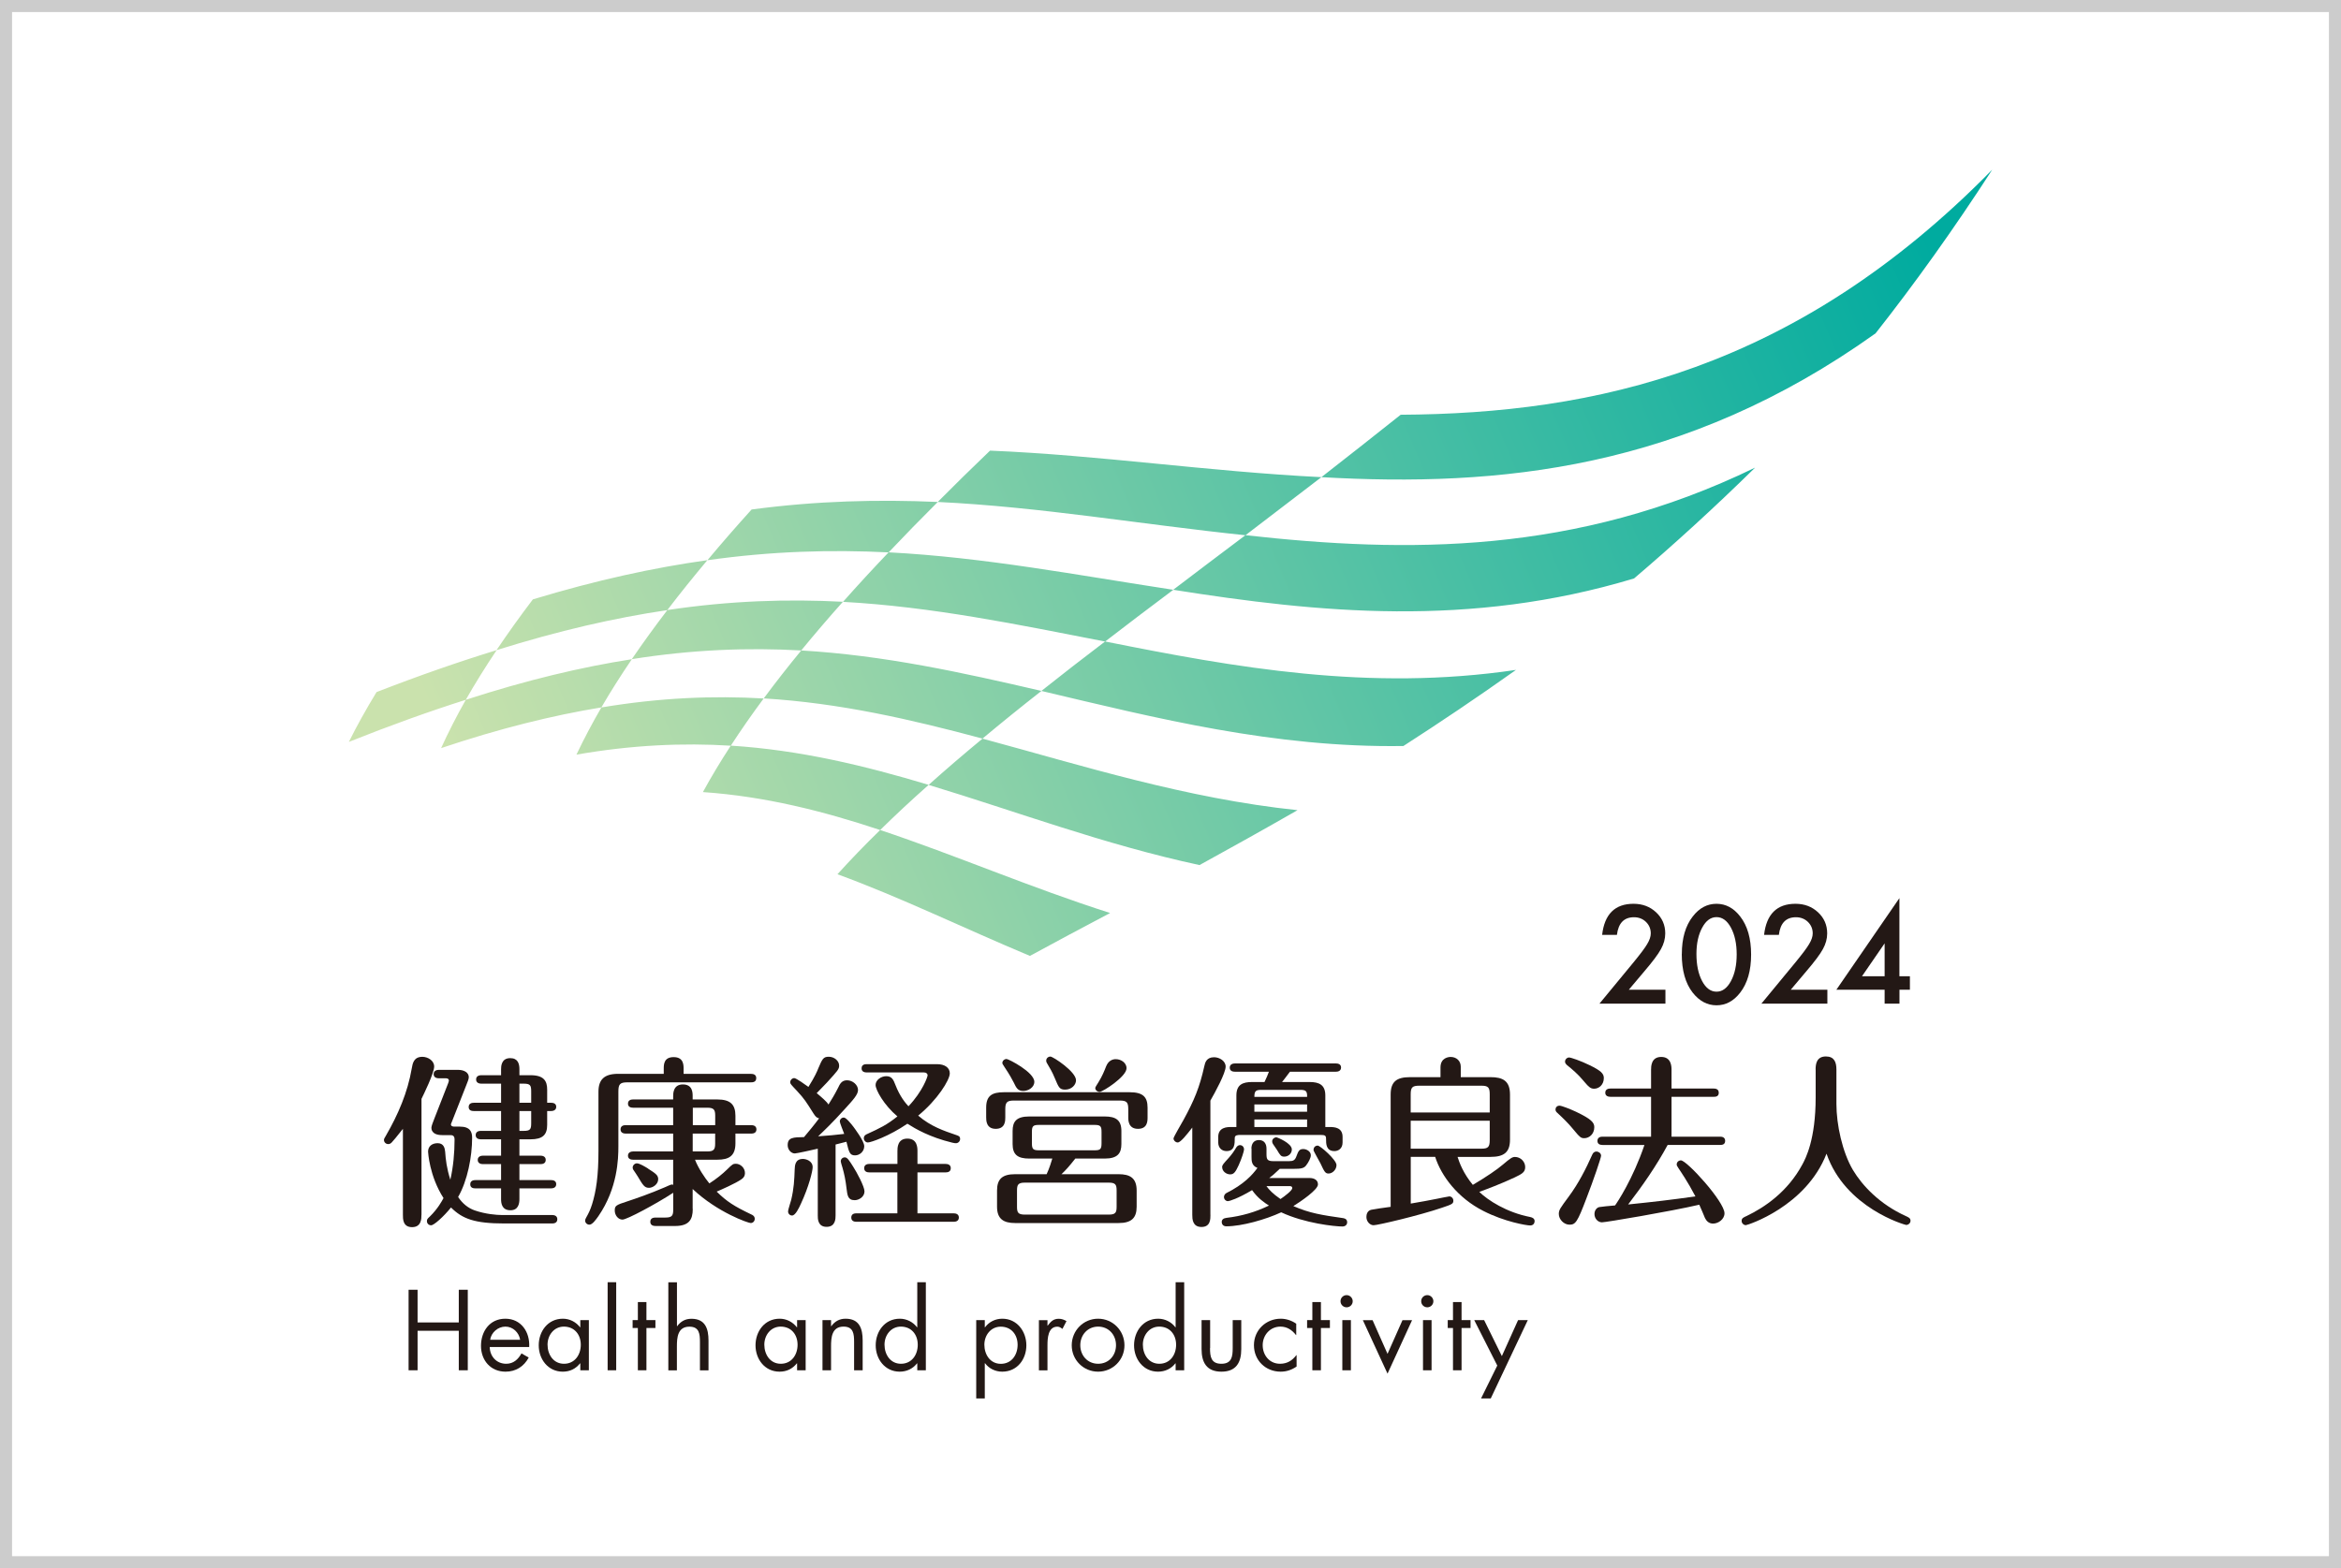 <?xml version="1.0" encoding="UTF-8"?>
<svg id="_レイヤー_2" data-name="レイヤー 2" xmlns="http://www.w3.org/2000/svg" xmlns:xlink="http://www.w3.org/1999/xlink" viewBox="0 0 388 260">
  <defs>
    <style>
      .cls-1 {
        fill: url(#linear-gradient);
      }

      .cls-1, .cls-2, .cls-3 {
        stroke-width: 0px;
      }

      .cls-2 {
        fill: #231815;
      }

      .cls-3 {
        fill: #ccc;
      }
    </style>
    <linearGradient id="linear-gradient" x1="-114.15" y1="164.86" x2="42.08" y2="8.63" gradientTransform="translate(284.84) skewX(-30)" gradientUnits="userSpaceOnUse">
      <stop offset=".05" stop-color="#cae2ad"/>
      <stop offset=".95" stop-color="#00ab9f"/>
    </linearGradient>
  </defs>
  <g id="_レイヤー_1-2" data-name="レイヤー 1">
    <g>
      <path class="cls-3" d="m386,2v256H2V2h384m2-2H0v260h388V0h0Z"/>
      <g>
        <g>
          <path class="cls-2" d="m69.85,201.41c0,.61,0,2.04-1.55,2.04s-1.52-1.4-1.52-2.04v-14.26c-1,1.28-1.67,2.07-1.86,2.26-.18.18-.34.27-.58.27-.37,0-.7-.3-.7-.67,0-.21.06-.28.34-.76,2.01-3.47,3.59-7.16,4.26-11.09.15-.88.34-1.95,1.77-1.95.88,0,1.95.61,1.95,1.61,0,1.1-1.8,4.75-2.1,5.36v19.22Zm21.66.03c.31,0,.86.09.86.7,0,.64-.58.7-.86.7h-7.92c-4.91,0-6.95-.76-8.84-2.65-1.22,1.52-2.83,2.95-3.29,2.95-.43,0-.7-.33-.7-.67,0-.31.06-.4.49-.79,1.31-1.28,1.98-2.53,2.26-3.05-2.35-3.65-2.56-7.62-2.56-7.7,0-.92.7-1.4,1.58-1.4,1,0,1.19.79,1.25,1.4.09,1.31.25,2.74.86,4.66.49-2.16.7-4.45.7-6.67,0-.67-.37-.73-.73-.73h-1.31c-1.8,0-1.8-1.04-1.8-1.22,0-.24.24-.91.49-1.52l2.26-5.79c.03-.09.15-.4.15-.49,0-.4-.4-.4-.54-.4h-1.13c-.28,0-.86-.09-.86-.7s.61-.7.86-.7h3.17c1,0,1.8.43,1.8,1.22,0,.31-.21.8-.4,1.28l-2.35,5.97c-.09.27-.21.46-.21.58,0,.36.46.36.58.36h.86c1.8,0,2.07.92,2.07,1.86,0,3.11-.76,7.1-2.32,9.81.73,1.1,1.68,1.86,2.77,2.23,1.77.61,3.6.76,4.51.76h8.31Zm-12.97-17.24c-.31,0-.86-.06-.86-.67,0-.64.58-.7.86-.7h4.51v-3.17h-3.29c-.27,0-.85-.09-.85-.7s.58-.7.85-.7h3.29v-1c0-.4,0-1.83,1.52-1.83,1.28,0,1.52.95,1.52,1.83v1h1.83c2.25,0,2.77.97,2.77,2.41v2.16h.64c.28,0,.86.06.86.67s-.58.7-.86.7h-.64v2.29c0,1.64-.73,2.4-2.77,2.4h-1.83v2.71h3.5c.28,0,.86.09.86.7,0,.64-.58.7-.86.7h-3.5v2.65h5.24c.28,0,.86.06.86.67,0,.64-.61.7-.86.7h-5.24v1.77c0,.76-.18,1.86-1.49,1.86-1.49,0-1.55-1.28-1.55-1.86v-1.77h-4.26c-.31,0-.85-.06-.85-.67,0-.64.58-.7.85-.7h4.26v-2.65h-3.02c-.27,0-.85-.09-.85-.7s.61-.7.85-.7h3.02v-2.71h-3.35c-.28,0-.86-.09-.86-.7,0-.64.61-.7.86-.7h3.35v-3.29h-4.51Zm9.5-1.37v-1.89c0-1-.15-1.28-1.25-1.28h-.7v3.17h1.95Zm-1.95,1.37v3.29h.7c1.1,0,1.25-.27,1.25-1.28v-2.01h-1.95Z"/>
          <path class="cls-2" d="m110.01,178.04v-.83c0-.7,0-1.95,1.64-1.95s1.65,1.28,1.65,1.95v.83h11.18c.24,0,.86.03.86.7s-.58.7-.86.7h-20.47c-1.22,0-1.52.27-1.52,1.52v9.14c0,2.01-.12,6.91-3.32,11.54-.4.55-.97,1.4-1.49,1.4-.37,0-.7-.31-.7-.67,0-.15.06-.3.15-.46.46-.82.7-1.31,1-2.25.67-2.16,1.06-4.66,1.06-8.9v-9.75c0-2.01.94-2.98,3.26-2.98h7.56Zm4.81,22.39c0,1.8-.64,2.83-2.96,2.83h-3.14c-.24,0-.94,0-.94-.7s.67-.7.94-.7h1.55c1.1,0,1.31-.31,1.31-1.31v-2.8c-2.8,1.83-7.67,4.45-8.41,4.45s-1.28-.76-1.28-1.49c0-.79.15-.92,2.13-1.55,1.49-.49,3.84-1.31,6.24-2.35.21-.09.92-.43,1.07-.43.09,0,.15.03.24.06v-4.17h-6.64c-.27,0-.85-.06-.85-.67s.61-.7.85-.7h6.64v-2.96h-7.86c-.31,0-.86-.09-.86-.7,0-.64.58-.7.86-.7h7.86v-2.89h-6.64c-.27,0-.85-.06-.85-.67,0-.64.58-.7.85-.7h6.64v-.54c0-.43,0-1.95,1.61-1.95s1.62,1.37,1.62,1.95v.54h4.08c2.16,0,3.01.83,3.01,2.71v1.55h2.62c.31,0,.86.09.86.7,0,.64-.58.7-.86.7h-2.62v1.62c0,2.1-1.1,2.71-3.01,2.71h-3.69c.52,1.37,1.64,3.04,2.38,3.93,1.22-.79,2.16-1.55,2.98-2.35.82-.82.97-.91,1.4-.91.76,0,1.52.67,1.52,1.55,0,.46-.21.76-.55,1-.91.67-3.5,1.8-4.14,2.07,1.71,1.67,2.86,2.4,5.73,3.78.22.09.58.28.58.73,0,.43-.33.7-.67.7-.4,0-5.48-1.74-9.62-5.64v3.29Zm-7.44-6.7c1.34.85,1.71,1.13,1.71,1.77,0,.86-.91,1.43-1.52,1.43-.76,0-1-.43-1.89-1.92-.09-.18-.58-.86-.73-1.1-.06-.12-.09-.24-.09-.34,0-.33.3-.7.7-.7.43,0,1.34.55,1.83.85Zm7.44-7.19h3.72v-1.55c0-1-.21-1.34-1.31-1.34h-2.4v2.89Zm0,4.36h2.4c1.1,0,1.31-.34,1.31-1.31v-1.65h-3.72v2.96Z"/>
          <path class="cls-2" d="m135.55,190.44c-.52.12-3.47.79-3.81.79-.61,0-1.19-.61-1.19-1.37,0-1.28.89-1.31,2.71-1.34.7-.82,1.8-2.16,2.5-3.11-.37-.09-.55-.21-.92-.79-1.25-1.98-1.49-2.4-2.74-3.75-1-1.06-1.13-1.19-1.13-1.43,0-.4.34-.7.67-.7s1.89,1.13,2.35,1.46c1.06-1.68,1.49-2.68,1.61-3.02.7-1.64.85-1.98,1.77-1.98s1.71.7,1.71,1.46c0,.61-.21.82-2.01,2.8-.55.61-1.4,1.43-1.71,1.77.76.64,1.67,1.4,1.95,1.89.52-.82,1.03-1.65,1.61-2.8.27-.58.58-1.22,1.46-1.22.97,0,1.83.79,1.83,1.61,0,.76-.79,1.62-2.26,3.23-2.07,2.29-3.29,3.44-4.35,4.45,1.16-.06,3.44-.28,4.32-.4-.12-.34-.73-1.83-.73-2.04,0-.37.28-.67.67-.67s1.22,1.06,1.58,1.52c.12.18,1.8,2.35,1.8,3.23s-.76,1.52-1.52,1.52c-.88,0-1-.49-1.43-2.26-.24.06-1.52.4-1.8.46v11.73c0,.55,0,1.92-1.49,1.92s-1.46-1.4-1.46-1.89v-11.09Zm-4.94,10.42c0-.31.46-1.65.52-1.92.46-1.92.52-3.35.58-5.03.03-.67.06-1.77,1.37-1.77.49,0,1.61.31,1.61,1.37,0,.64-.64,3.26-1.95,6.06-.33.73-.91,1.95-1.46,1.95-.43,0-.67-.37-.67-.67Zm9.69-3.87c-.15-1.31-.37-2.37-.67-3.41-.03-.09-.28-.88-.28-1.06,0-.34.28-.64.67-.64.43,0,.73.52,1.37,1.52.61.94,1.89,3.32,1.89,4.12,0,.94-.97,1.46-1.61,1.46-1.16,0-1.22-.79-1.37-1.98Zm8.44-2.62h-4.66c-.27,0-.85-.06-.85-.7s.61-.7.85-.7h4.66v-2.13c0-.52,0-2.07,1.65-2.07s1.67,1.52,1.67,2.07v2.13h4.66c.31,0,.86.09.86.7,0,.64-.55.7-.86.7h-4.66v6.79h6c.31,0,.86.09.86.7s-.55.7-.86.7h-16.12c-.27,0-.85-.06-.85-.7,0-.67.61-.7.85-.7h6.79v-6.79Zm-5.09-16.57c-.27,0-.85-.06-.85-.67,0-.67.58-.7.85-.7h11.67c1.22,0,2.1.55,2.1,1.52,0,1.1-2.07,4.42-5.24,7.01,2.1,1.8,4.21,2.5,6.34,3.23.46.15.61.27.61.64,0,.4-.34.7-.67.7-.15,0-.3,0-.64-.09-3.75-.91-6.09-2.29-7.43-3.14-3.02,2.07-6.06,3.11-6.55,3.11-.37,0-.67-.34-.67-.7,0-.43.33-.61.55-.7,2.13-.98,3.23-1.49,5.02-2.92-2.22-1.86-3.62-4.39-3.62-5.21s.91-1.46,1.77-1.46c.94,0,1.19.61,1.52,1.46.73,1.89,1.67,3.01,2.16,3.53,2.37-2.5,3.17-4.9,3.17-5.12,0-.31-.24-.49-.61-.49h-9.47Z"/>
          <path class="cls-2" d="m166.62,185.23c0,.58,0,1.92-1.59,1.92s-1.58-1.43-1.58-1.92v-1.59c0-1.95.92-2.56,2.96-2.56h20.8c2.2,0,2.99.76,2.99,2.56v1.59c0,.61,0,1.92-1.59,1.92s-1.61-1.4-1.61-1.92v-1.34c0-1.13-.24-1.43-1.43-1.43h-17.52c-1.16,0-1.43.31-1.43,1.43v1.34Zm11.6,6.85c-.97,1.25-1.64,1.98-2.29,2.59h9.45c1.89,0,3.01.61,3.01,2.71v2.68c0,1.89-.88,2.71-3.01,2.71h-17.12c-1.89,0-3.01-.64-3.01-2.71v-2.68c0-1.92.88-2.71,3.01-2.71h5.21c.46-.97.82-2.19.94-2.59h-3.81c-1.92,0-2.77-.64-2.77-2.41v-2.16c0-1.61.67-2.41,2.77-2.41h12.49c1.86,0,2.77.61,2.77,2.41v2.16c0,1.55-.64,2.41-2.77,2.41h-4.87Zm-8.62-11.21c-.92,0-1.16-.52-1.58-1.4-.28-.55-.73-1.37-1.49-2.5-.3-.46-.4-.61-.4-.73,0-.4.37-.67.7-.67s4.6,2.19,4.6,3.78c0,.94-1,1.52-1.83,1.52Zm15.47,16.51c0-.97-.18-1.31-1.31-1.31h-13.89c-1.12,0-1.31.34-1.31,1.31v2.68c0,.97.18,1.31,1.31,1.31h13.89c1.12,0,1.31-.33,1.31-1.31v-2.68Zm-2.5-9.72c0-.94-.18-1.16-1.15-1.16h-9.23c-.97,0-1.16.21-1.16,1.16v1.86c0,.97.18,1.19,1.16,1.19h9.23c.97,0,1.15-.21,1.15-1.19v-1.86Zm-6.03-7.01c-.94,0-1.07-.37-1.71-1.89-.43-1.06-.86-1.74-1.28-2.46-.15-.24-.15-.37-.15-.46,0-.4.34-.67.7-.67.43,0,4.24,2.5,4.24,3.93,0,.76-.73,1.55-1.8,1.55Zm10.17-3.53c0,1.37-3.93,3.9-4.45,3.9-.37,0-.73-.27-.73-.64,0-.12.18-.4.52-.94.64-1.03.97-1.86,1.28-2.65.4-1,1.13-1.19,1.59-1.19.94,0,1.8.64,1.8,1.52Z"/>
          <path class="cls-2" d="m200.62,201.41c0,.73,0,2.01-1.49,2.01s-1.52-1.34-1.52-2.01v-14.47c-.86,1.1-1.92,2.47-2.41,2.47-.36,0-.7-.34-.7-.67,0-.24,1.4-2.59,1.64-3.04,1.8-3.29,2.68-5.42,3.47-8.96.12-.55.34-1.46,1.61-1.46.89,0,1.92.61,1.92,1.55,0,1.07-1.74,4.27-2.53,5.64v18.95Zm16.45-22.02c1.55,0,2.59.46,2.59,2.22v5.24h.76c.79,0,2.1.09,2.1,1.64v.92c0,1.06-.76,1.43-1.34,1.43-1.4,0-1.4-1.19-1.4-2.04,0-.52-.15-.64-.94-.64h-13.22c-.4,0-.97,0-.97.49,0,1,0,2.19-1.37,2.19-.76,0-1.37-.52-1.37-1.43v-.92c0-1.61,1.49-1.64,2.1-1.64h.91v-5.24c0-1.8,1.07-2.22,2.59-2.22h2.07c.28-.55.61-1.37.73-1.71h-5.64c-.27,0-.85-.06-.85-.67s.58-.7.85-.7h16.75c.3,0,.85.09.85.67,0,.64-.61.7-.85.7h-7.62c-.89,1.19-1,1.31-1.31,1.71h4.57Zm-9.66,11.05c0-.79.37-1.43,1.25-1.43s1.25.64,1.25,1.43v.91c0,.88.15,1.16,1.16,1.16h2.59c.7,0,.97-.18,1.19-.76.34-.92.49-1.25,1.16-1.25.55,0,1.25.4,1.25,1.03,0,.43-.37,1.16-.8,1.71-.36.46-.88.54-1.98.54h-2.37c-.97.92-1.22,1.13-1.74,1.52h6.64c.86,0,1.43.37,1.43,1.07,0,.88-2.81,2.8-4.08,3.59,2.74,1.19,4.75,1.49,8.16,1.98.21.03.76.09.76.7,0,.4-.3.7-.79.7-1.25,0-6.24-.52-10.14-2.35-2.56,1.19-6.52,2.32-9.1,2.32-.61,0-.76-.46-.76-.7,0-.43.3-.64.79-.7,2.53-.3,4.78-.95,7.04-2.04-.73-.46-1.83-1.19-2.8-2.56-2.32,1.4-3.78,1.83-3.99,1.83-.37,0-.67-.31-.67-.7,0-.33.27-.58.4-.64,2.86-1.43,4.29-2.98,5.15-4.17-.98-.37-.98-1.19-.98-1.83v-1.37Zm-1.22.12c0,.27-.4,1.55-.89,2.62-.49,1.04-.76,1.52-1.4,1.52s-1.34-.49-1.34-1.22c0-.31.18-.52,1.04-1.46.57-.64.91-1.12,1.31-1.8.12-.18.34-.37.58-.37.49,0,.7.4.7.7Zm10.45-8.71c.03-.97-.21-1.16-1.16-1.16h-6.42c-.91,0-1.16.18-1.16,1.16h8.74Zm0,2.47v-1.22h-8.74v1.22h8.74Zm0,2.53v-1.25h-8.74v1.25h8.74Zm-6.73,9.81c.4.55,1.03,1.25,2.32,2.13.73-.49,1.95-1.43,1.95-1.8,0-.34-.31-.34-.46-.34h-3.81Zm1.64-8.1c.15,0,2.56.97,2.56,2.01,0,.7-.61,1.19-1.25,1.19-.55,0-.67-.21-1.22-1.13-.09-.15-.52-.76-.64-.94-.09-.12-.15-.27-.15-.46,0-.4.37-.67.7-.67Zm9.96,4.6c0,.76-.67,1.4-1.31,1.4-.55,0-.7-.3-1.34-1.67-.18-.37-1.16-2.04-1.16-2.23,0-.37.24-.73.7-.73.4,0,3.11,2.35,3.11,3.23Z"/>
          <path class="cls-2" d="m241.58,191.81c.3.94.94,2.71,2.53,4.63,2.22-1.31,4.05-2.56,5-3.38,1.22-1.04,1.55-1.25,1.98-1.25.94,0,1.7.79,1.7,1.68s-.61,1.16-1.73,1.71c-2.26,1.06-4.7,1.98-5.88,2.4,1.4,1.37,4.51,3.41,8.44,4.17.43.09.73.28.73.7,0,.31-.21.7-.73.7-.61,0-4.26-.61-7.77-2.41-4.27-2.16-6.98-5.82-7.98-8.96h-4.05v7.74c1.28-.21,3.47-.61,4.32-.79.18-.03,1.92-.4,2.07-.4.34,0,.67.3.67.7,0,.52-.18.61-1.92,1.19-3.65,1.25-10.6,2.89-11.3,2.89-.58,0-1.19-.58-1.19-1.37,0-.43.15-1.03.79-1.19.4-.09,2.26-.37,3.23-.49v-18.61c0-2.1.94-2.89,3.2-2.89h5.06v-1.61c0-1.64,1.4-1.74,1.68-1.74.95,0,1.68.64,1.68,1.62v1.73h4.93c2.04,0,3.23.61,3.23,2.89v7.47c0,2.1-1,2.86-3.23,2.86h-5.45Zm-7.77-7.37h13.1v-3.01c0-1.16-.27-1.43-1.4-1.43h-10.27c-1.16,0-1.43.27-1.43,1.43v3.01Zm13.1,1.37h-13.1v4.63h11.7c1.13,0,1.4-.27,1.4-1.43v-3.2Z"/>
          <path class="cls-2" d="m262.59,188.7c-.57,0-.7-.09-1.98-1.64-.61-.76-1.61-1.74-2.53-2.59-.15-.12-.27-.31-.27-.52,0-.31.21-.64.67-.64.34,0,1.74.55,2.71,1,2.56,1.22,3.05,1.8,3.05,2.56,0,1.16-.85,1.83-1.65,1.83Zm2.78,2.89c0,.34-1.28,4.11-2.44,7.1-1.49,3.93-1.8,4.35-2.8,4.35-.94,0-1.77-.89-1.77-1.77,0-.67.21-.94,1.67-2.92,1.58-2.13,2.83-4.57,3.9-6.98.12-.27.37-.46.67-.46.33,0,.76.27.76.67Zm-1.16-11.09c-.64,0-.92-.33-1.89-1.46-.73-.89-1.74-1.77-2.62-2.47-.12-.12-.31-.3-.31-.55,0-.43.37-.7.67-.7s1.92.55,3.41,1.28c1.89.92,2.35,1.4,2.35,2.13,0,1.1-.79,1.77-1.61,1.77Zm1.4,9.32c-.31,0-.85-.06-.85-.67,0-.64.58-.7.85-.7h8.04v-6.61h-6.73c-.31,0-.86-.09-.86-.67,0-.64.58-.7.86-.7h6.73v-3.11c0-.52,0-2.13,1.68-2.13s1.71,1.58,1.71,2.13v3.11h6.97c.25,0,.86.03.86.7s-.58.67-.86.67h-6.97v6.61h8.04c.24,0,.85.03.85.7s-.61.67-.85.67h-8.68c-1.89,3.5-4.14,6.73-6.55,9.87,4.48-.46,7.04-.76,11.15-1.34-1.25-2.4-2.5-4.21-2.8-4.66-.27-.4-.3-.49-.3-.64,0-.37.3-.67.7-.67.98,0,7.22,6.85,7.22,8.77,0,1-1.04,1.71-1.89,1.71-.7,0-1.1-.43-1.34-.91-.15-.37-.79-1.89-.95-2.22-4.87,1.13-15.5,2.92-16.12,2.92-.7,0-1.25-.64-1.25-1.37,0-.67.43-1.1.82-1.16.4-.06,1.71-.21,2.59-.27.36-.49,2.95-4.36,4.87-10.02h-6.95Z"/>
          <path class="cls-2" d="m300.92,177.31c0-.94.18-2.16,1.71-2.16,1.37,0,1.74.94,1.74,2.16v5.73c0,3.38.97,7.95,2.74,10.94,1.55,2.59,4.44,5.67,8.74,7.62.46.22.8.34.8.79,0,.43-.4.7-.7.7-.18,0-10.11-2.8-13.22-11.82-3.41,8.77-13.1,11.85-13.37,11.85-.34,0-.7-.3-.7-.7,0-.46.3-.58.85-.83,2.92-1.4,6.79-3.99,9.23-8.56.52-.97,2.19-4.08,2.19-11.09v-4.63Z"/>
        </g>
        <g>
          <path class="cls-2" d="m269.97,164.09h6.06v2.31h-10.94l5.65-6.85c.56-.68,1.02-1.27,1.4-1.77.38-.5.66-.92.86-1.25.4-.66.6-1.25.6-1.78,0-.76-.27-1.39-.8-1.91-.53-.51-1.2-.77-1.98-.77-1.65,0-2.59.97-2.83,2.92h-2.45c.39-3.43,2.13-5.15,5.2-5.15,1.48,0,2.73.47,3.74,1.41,1.01.94,1.52,2.11,1.52,3.5,0,.89-.24,1.75-.71,2.6-.24.44-.59.97-1.05,1.58-.46.61-1.04,1.33-1.75,2.16l-2.53,3Z"/>
          <path class="cls-2" d="m278.75,158.15c0-2.59.6-4.66,1.81-6.21,1.08-1.4,2.39-2.1,3.93-2.1s2.85.7,3.93,2.1c1.21,1.55,1.81,3.65,1.81,6.32s-.61,4.76-1.81,6.31c-1.08,1.4-2.39,2.1-3.92,2.1s-2.85-.7-3.95-2.1c-1.21-1.55-1.81-3.68-1.81-6.41Zm2.42,0c0,1.81.31,3.31.94,4.5.62,1.17,1.42,1.76,2.39,1.76s1.76-.59,2.39-1.76c.63-1.17.95-2.64.95-4.42s-.32-3.25-.95-4.43c-.63-1.17-1.43-1.75-2.39-1.75s-1.75.58-2.38,1.75c-.63,1.16-.95,2.61-.95,4.35Z"/>
          <path class="cls-2" d="m296.81,164.09h6.06v2.31h-10.94l5.65-6.85c.56-.68,1.02-1.27,1.4-1.77.38-.5.66-.92.86-1.25.4-.66.6-1.25.6-1.78,0-.76-.27-1.39-.8-1.91-.53-.51-1.2-.77-1.98-.77-1.65,0-2.59.97-2.83,2.92h-2.45c.39-3.43,2.13-5.15,5.2-5.15,1.48,0,2.73.47,3.74,1.41,1.01.94,1.52,2.11,1.52,3.5,0,.89-.24,1.75-.71,2.6-.24.44-.59.97-1.05,1.58-.46.61-1.04,1.33-1.75,2.16l-2.53,3Z"/>
          <path class="cls-2" d="m314.82,161.85h1.73v2.24h-1.73v2.31h-2.46v-2.31h-8l10.45-15.19v12.95Zm-2.46,0v-5.45l-3.75,5.45h3.75Z"/>
        </g>
        <path class="cls-1" d="m310.88,55.25c-31.71,22.66-62.46,25.53-91.87,23.86,4.26-3.33,8.65-6.77,13.14-10.35,32.13-.18,65.44-7.38,98.04-40.62-6.39,9.88-12.84,18.88-19.32,27.11Zm-91.87,23.86c-18.94-.95-36.75-3.65-54.92-4.4-2.99,2.86-5.88,5.7-8.67,8.51,17.05.82,33.58,3.7,51,5.52,4.07-3.12,8.27-6.32,12.59-9.63Zm-63.59,4.11c-9.85-.43-19.98-.2-30.85,1.25-2.55,2.82-4.99,5.62-7.32,8.41,10.64-1.51,20.51-1.77,30.03-1.3,2.61-2.76,5.33-5.55,8.14-8.35Zm135.45-5.68c-29.79,14.46-57.76,14.16-84.45,11.19-4.12,3.1-8.11,6.11-11.97,9.05,24.02,3.8,49.12,6.35,76.38-1.88,6.55-5.58,13.23-11.66,20.04-18.35Zm-173.62,15.33c-8.9,1.24-18.44,3.32-28.93,6.5-2.15,2.83-4.16,5.64-6.03,8.42,10.28-3.23,19.62-5.36,28.31-6.64,2.09-2.74,4.31-5.5,6.64-8.28Zm-34.95,14.92c-6.23,1.91-12.84,4.21-19.89,6.95-1.71,2.8-3.24,5.55-4.59,8.26,6.87-2.74,13.3-5.05,19.38-6.98,1.54-2.71,3.25-5.45,5.11-8.23Zm112.15-10.01c-15.95-2.43-31.24-5.38-47.17-6.21-2.63,2.75-5.15,5.49-7.56,8.21,14.83.82,28.91,3.75,43.44,6.58,3.63-2.8,7.39-5.65,11.29-8.57Zm-54.73,1.99c-9.16-.48-18.73-.19-29.11,1.37-2.09,2.74-4.06,5.45-5.89,8.14,10.06-1.6,19.29-1.93,28.07-1.44,2.19-2.67,4.5-5.37,6.92-8.08Zm111.57,11.29c-24.41,3.62-46.67-.42-68.13-4.71-3.66,2.78-7.18,5.51-10.56,8.2,19.01,4.5,38.55,9.45,60,9.13,6.01-3.87,12.24-8.05,18.68-12.63Zm-146.56-1.77c-8.43,1.31-17.51,3.48-27.53,6.73-1.53,2.71-2.9,5.39-4.09,8.01,9.68-3.25,18.45-5.42,26.56-6.75,1.54-2.64,3.22-5.3,5.05-7.99Zm67.88,5.26c-13.17-3.06-26.09-5.91-39.81-6.71-2.2,2.67-4.27,5.32-6.22,7.95,12.61.76,24.39,3.48,36.26,6.66,3.11-2.6,6.36-5.23,9.77-7.9Zm-46.03,1.25c-8.38-.49-17.23-.13-26.91,1.49-1.53,2.64-2.91,5.25-4.13,7.82,9.24-1.61,17.66-1.97,25.58-1.48,1.68-2.59,3.5-5.2,5.45-7.83Zm88.47,18.52c-18.54-1.95-35.52-7.35-52.21-11.86-3.13,2.59-6.11,5.14-8.93,7.67,14.52,4.39,29.11,9.9,44.9,13.29,5.15-2.83,10.57-5.85,16.24-9.1Zm-31.05,17.05c-13.24-4.22-25.63-9.6-38.12-13.76-2.53,2.46-4.89,4.91-7.08,7.33,10.59,3.88,20.97,8.97,31.9,13.54,4.16-2.27,8.59-4.63,13.3-7.12Zm-30.09-21.25c-10.63-3.19-21.3-5.77-32.79-6.5-1.68,2.59-3.23,5.15-4.62,7.7,10.37.72,19.94,3.16,29.38,6.29,2.51-2.47,5.19-4.97,8.03-7.48Z"/>
        <g>
          <path class="cls-2" d="m76.04,219.25v-5.42h1.49v13.35h-1.49v-6.55h-6.83v6.55h-1.49v-13.35h1.49v5.42h6.83Z"/>
          <path class="cls-2" d="m81.17,223.32c.02,1.54,1.11,2.78,2.73,2.78,1.2,0,1.98-.73,2.53-1.72l1.2.69c-.8,1.49-2.14,2.34-3.84,2.34-2.48,0-4.07-1.89-4.07-4.28s1.43-4.5,4.04-4.5,4.09,2.21,3.95,4.69h-6.53Zm5.04-1.2c-.19-1.2-1.2-2.18-2.44-2.18s-2.35.97-2.53,2.18h4.97Z"/>
          <path class="cls-2" d="m97.6,227.18h-1.42v-1.15h-.04c-.73.92-1.7,1.38-2.87,1.38-2.44,0-3.98-2.07-3.98-4.37s1.5-4.41,4-4.41c1.13,0,2.16.53,2.85,1.42h.04v-1.19h1.42v8.32Zm-6.85-4.25c0,1.63.96,3.17,2.73,3.17s2.78-1.47,2.78-3.15-1.04-3.01-2.8-3.01c-1.65,0-2.71,1.43-2.71,2.99Z"/>
          <path class="cls-2" d="m102.13,227.18h-1.42v-14.6h1.42v14.6Z"/>
          <path class="cls-2" d="m107.14,227.18h-1.42v-7.01h-.87v-1.31h.87v-2.99h1.42v2.99h1.49v1.31h-1.49v7.01Z"/>
          <path class="cls-2" d="m112.2,212.58v7.26l.03.04c.58-.8,1.35-1.24,2.37-1.24,2.3,0,2.83,1.66,2.83,3.61v4.94h-1.42v-4.69c0-1.35-.11-2.55-1.75-2.55-1.95,0-2.07,1.81-2.07,3.29v3.95h-1.42v-14.6h1.42Z"/>
          <path class="cls-2" d="m133.53,227.18h-1.42v-1.15h-.04c-.73.92-1.7,1.38-2.87,1.38-2.44,0-3.98-2.07-3.98-4.37s1.5-4.41,4-4.41c1.13,0,2.16.53,2.85,1.42h.04v-1.19h1.42v8.32Zm-6.85-4.25c0,1.63.96,3.17,2.73,3.17s2.78-1.47,2.78-3.15-1.04-3.01-2.8-3.01c-1.65,0-2.71,1.43-2.71,2.99Z"/>
          <path class="cls-2" d="m137.75,219.87h.03c.58-.8,1.35-1.24,2.37-1.24,2.3,0,2.83,1.66,2.83,3.61v4.94h-1.42v-4.69c0-1.35-.11-2.55-1.75-2.55-1.95,0-2.07,1.81-2.07,3.29v3.95h-1.42v-8.32h1.42v1.01Z"/>
          <path class="cls-2" d="m152.03,226.03h-.04c-.69.9-1.73,1.38-2.87,1.38-2.44,0-3.98-2.07-3.98-4.37s1.5-4.41,4-4.41c1.11,0,2.18.53,2.85,1.42h.04v-7.47h1.42v14.6h-1.42v-1.15Zm-5.43-3.1c0,1.63.96,3.17,2.73,3.17s2.78-1.47,2.78-3.15-1.04-3.01-2.8-3.01c-1.65,0-2.71,1.43-2.71,2.99Z"/>
          <path class="cls-2" d="m163.22,220.05h.04c.69-.92,1.72-1.42,2.87-1.42,2.44,0,3.98,2.11,3.98,4.41s-1.5,4.37-4,4.37c-1.13,0-2.18-.5-2.85-1.4h-.04v5.84h-1.42v-12.99h1.42v1.19Zm-.07,2.89c0,1.63.96,3.17,2.73,3.17s2.78-1.47,2.78-3.15-1.04-3.01-2.8-3.01c-1.65,0-2.71,1.43-2.71,2.99Z"/>
          <path class="cls-2" d="m173.61,219.77h.04c.5-.65.92-1.13,1.84-1.13.48,0,.87.16,1.27.39l-.67,1.29c-.28-.2-.48-.37-.85-.37-1.56,0-1.63,2-1.63,3.08v4.16h-1.42v-8.32h1.42v.9Z"/>
          <path class="cls-2" d="m177.63,223.04c0-2.44,1.93-4.41,4.37-4.41s4.37,1.97,4.37,4.41-1.95,4.37-4.37,4.37-4.37-1.93-4.37-4.37Zm1.42-.02c0,1.7,1.2,3.08,2.96,3.08s2.96-1.38,2.96-3.08-1.2-3.08-2.96-3.08-2.96,1.4-2.96,3.08Z"/>
          <path class="cls-2" d="m194.85,226.03h-.04c-.69.9-1.73,1.38-2.87,1.38-2.44,0-3.98-2.07-3.98-4.37s1.5-4.41,4-4.41c1.12,0,2.18.53,2.85,1.42h.04v-7.47h1.42v14.6h-1.42v-1.15Zm-5.43-3.1c0,1.63.96,3.17,2.73,3.17s2.78-1.47,2.78-3.15-1.04-3.01-2.8-3.01c-1.65,0-2.71,1.43-2.71,2.99Z"/>
          <path class="cls-2" d="m200.55,223.5c0,1.4.16,2.6,1.88,2.6s1.88-1.2,1.88-2.6v-4.64h1.42v4.8c0,2.21-.83,3.75-3.29,3.75s-3.29-1.54-3.29-3.75v-4.8h1.42v4.64Z"/>
          <path class="cls-2" d="m214.84,221.34h-.04c-.65-.83-1.47-1.4-2.58-1.4-1.72,0-2.94,1.42-2.94,3.08s1.13,3.08,2.87,3.08c1.19,0,2.02-.53,2.71-1.43h.04v1.89c-.81.55-1.65.85-2.64.85-2.51,0-4.43-1.88-4.43-4.39s2-4.39,4.44-4.39c.9,0,1.82.3,2.57.83v1.88Z"/>
          <path class="cls-2" d="m218.93,227.18h-1.42v-7.01h-.87v-1.31h.87v-2.99h1.42v2.99h1.49v1.31h-1.49v7.01Z"/>
          <path class="cls-2" d="m224.2,215.73c0,.57-.46,1.01-1.01,1.01s-1.01-.44-1.01-1.01.46-1.01,1.01-1.01,1.01.46,1.01,1.01Zm-.3,11.45h-1.42v-8.32h1.42v8.32Z"/>
          <path class="cls-2" d="m229.97,224.46l2.48-5.59h1.59l-4.07,8.87-4.09-8.87h1.61l2.48,5.59Z"/>
          <path class="cls-2" d="m237.57,215.73c0,.57-.46,1.01-1.01,1.01s-1.01-.44-1.01-1.01.46-1.01,1.01-1.01,1.01.46,1.01,1.01Zm-.3,11.45h-1.42v-8.32h1.42v8.32Z"/>
          <path class="cls-2" d="m242.24,227.18h-1.42v-7.01h-.87v-1.31h.87v-2.99h1.42v2.99h1.49v1.31h-1.49v7.01Z"/>
          <path class="cls-2" d="m244.33,218.86h1.65l2.94,5.97,2.69-5.97h1.61l-6.14,12.99h-1.61l2.69-5.45-3.82-7.54Z"/>
        </g>
      </g>
    </g>
  </g>
</svg>